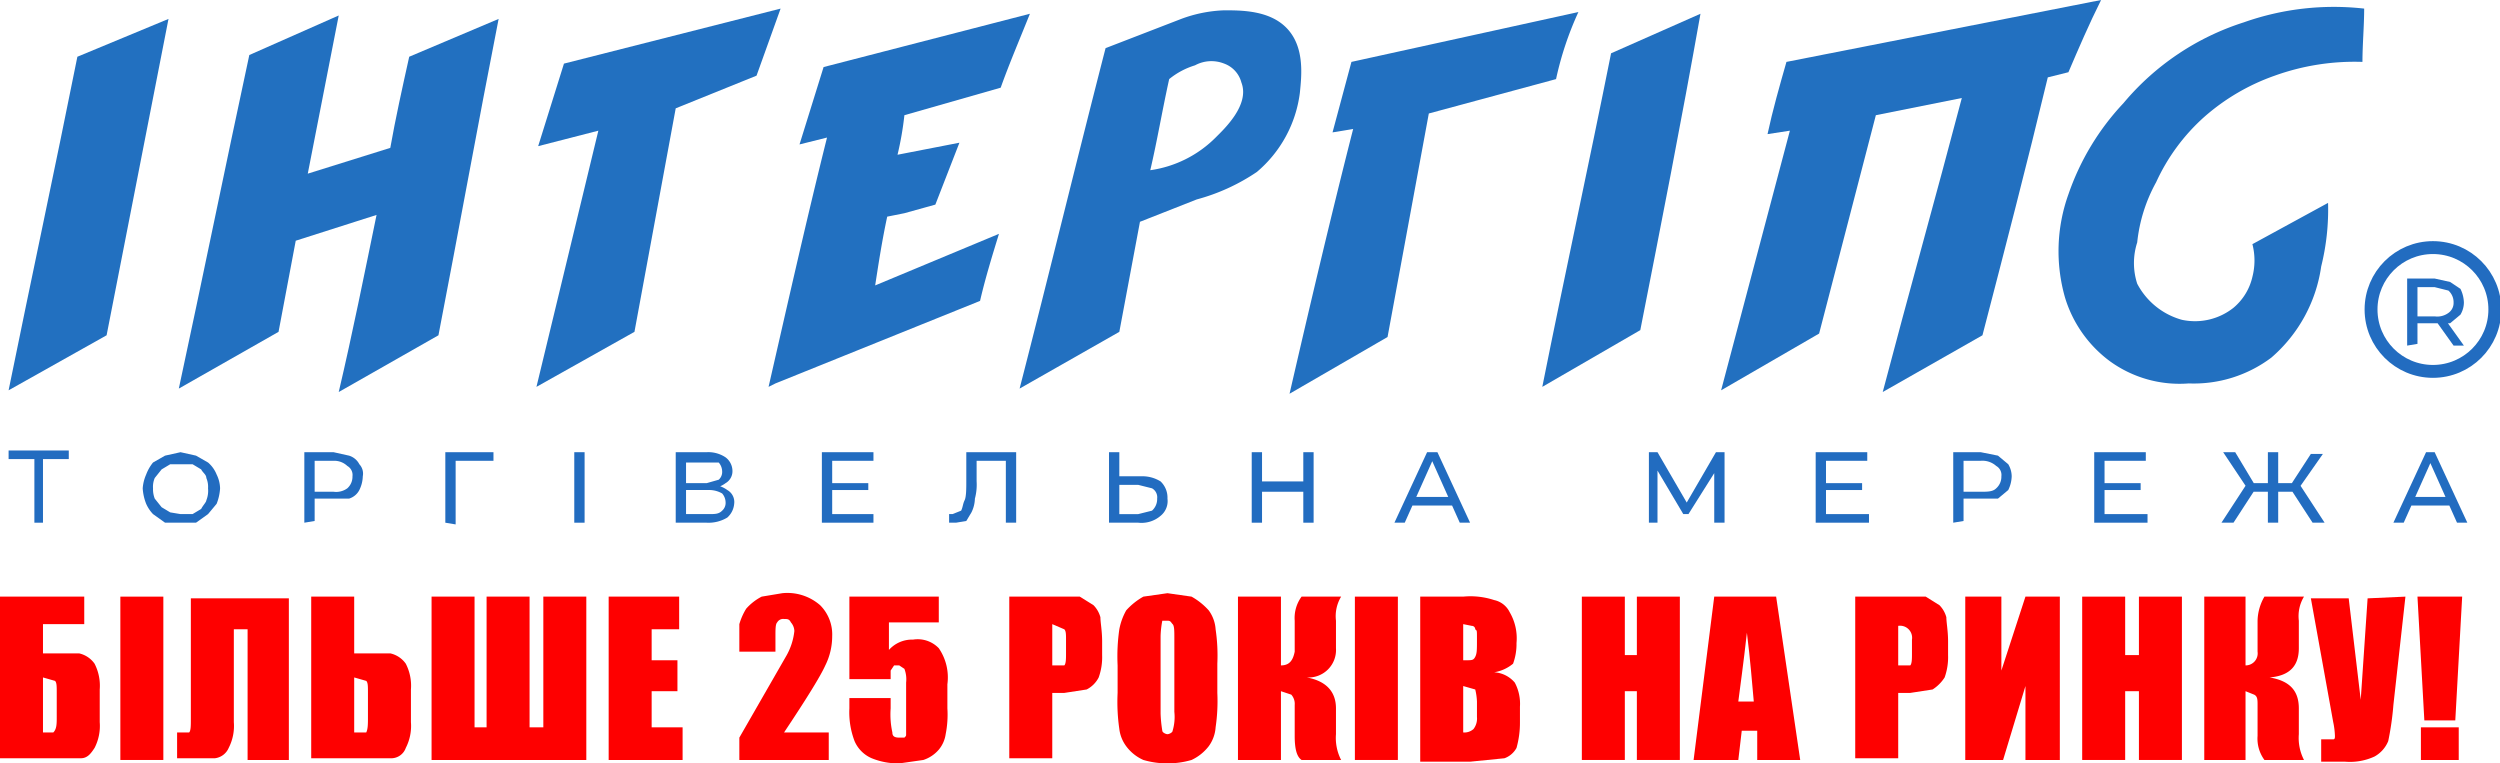 <svg xmlns="http://www.w3.org/2000/svg" viewBox="0 0 145.4 44.4">
  <defs>
    <style>
      .cls-1 {
        fill: #2270c0;
      }

      .cls-2 {
        fill: #226cc0;
      }

      .cls-3 {
        fill: #fe0000;
      }

      .cls-4 {
        fill: none;
        stroke: #226cc0;
        stroke-miterlimit: 10;
        stroke-width: 0.75px;
      }
    </style>
  </defs>
  <title>Ресурс 1</title>
  <g id="Слой_2" data-name="Слой 2">
    <g id="Слой_1-2" data-name="Слой 1">
      <g>
        <g>
          <path class="cls-1" d="M6.2,19.5.5,22.7c1.3-6.4,2.7-12.9,4-19.4L9.8,1.1Z"/>
          <path class="cls-1" d="M23.8,3.3c-.4,1.8-.8,3.6-1.1,5.3l-4.8,1.5L19.7.9,14.5,3.2c-1.4,6.5-2.7,12.9-4.1,19.4l5.8-3.3,1-5.3,4.7-1.5c-.7,3.4-1.4,6.9-2.2,10.3l5.8-3.3C26.7,13.3,27.8,7.2,29,1.1Z"/>
          <path class="cls-1" d="M32.8,3.7,31.3,8.5l3.5-.9L31.2,22.5l5.7-3.2,2.4-13h0L44,4.4h0L45.4.5Z"/>
          <path class="cls-1" d="M47.9,3.9,46.5,8.4,48.1,8c-1.2,4.8-2.3,9.7-3.4,14.5l.4-.2h0L57,17.5h0c.3-1.3.7-2.6,1.1-3.9h0l-7.2,3c.2-1.3.4-2.6.7-4l1-.2,1.8-.5,1.4-3.6h0L52.2,9a18.5,18.5,0,0,0,.4-2.3h0l5.6-1.6h0c.5-1.4,1.1-2.8,1.7-4.3Z"/>
          <path class="cls-1" d="M74.8,1.6c-1-1-2.6-1-3.6-1a7.9,7.9,0,0,0-2.5.5L64.3,2.8C62.6,9.4,61,16,59.3,22.6l5.8-3.3,1.2-6.4,3.3-1.3A11.6,11.6,0,0,0,73.1,10a7.2,7.2,0,0,0,2.5-4.6C75.7,4.4,75.9,2.7,74.8,1.6ZM70.7,8a6.7,6.7,0,0,1-3.8,1.9c.4-1.7.7-3.5,1.1-5.3a4.4,4.4,0,0,1,1.5-.8,2,2,0,0,1,1.7-.1,1.6,1.6,0,0,1,1,1.1C72.7,6.1,71.2,7.5,70.7,8Z"/>
          <path class="cls-1" d="M78.6,3.6,77.5,7.7l1.2-.2c-1.3,5.1-2.5,10.2-3.7,15.4l5.7-3.3,2.4-13h0l7.4-2h0A18.8,18.8,0,0,1,91.8.7Z"/>
          <path class="cls-1" d="M95.4,19.2l-5.7,3.3C91,16,92.4,9.6,93.7,3.1L98.9.8C97.8,7,96.6,13.1,95.4,19.2Z"/>
          <path class="cls-1" d="M103.9,3.6c-.4,1.4-.8,2.8-1.1,4.2l1.3-.2-4,15.1,5.7-3.3,3.3-12.7,5-1c-1.5,5.7-3.1,11.4-4.6,17.1l5.8-3.3c1.3-5,2.6-10,3.8-15l1.2-.3h0c.6-1.4,1.2-2.8,1.9-4.2Z"/>
          <path class="cls-1" d="M137.4,3.6c0-1,.1-2.1.1-3.1a15.7,15.7,0,0,0-7,.8,15.1,15.1,0,0,0-7,4.7,14.7,14.7,0,0,0-3.2,5.3,9.8,9.8,0,0,0-.2,6,7.2,7.2,0,0,0,2.6,3.7,6.9,6.9,0,0,0,4.6,1.3,7.5,7.5,0,0,0,4.8-1.5,8.6,8.6,0,0,0,2.9-5.3,13.7,13.7,0,0,0,.4-3.7L131,14.2a3.8,3.8,0,0,1,0,1.9,3.3,3.3,0,0,1-1.1,1.8,3.6,3.6,0,0,1-3,.7,4.2,4.2,0,0,1-2.6-2.1,3.9,3.9,0,0,1,0-2.4,9.2,9.2,0,0,1,1.1-3.5,11.5,11.5,0,0,1,2.8-3.8,12.4,12.4,0,0,1,4.1-2.4A13.7,13.7,0,0,1,137.4,3.6Z"/>
        </g>
        <g>
          <path class="cls-2" d="M2,30.4V26.7H.5v-.5H4v.5H2.5v3.7Z"/>
          <path class="cls-2" d="M10.5,30.4H9.6l-.7-.5a2.1,2.1,0,0,1-.4-.6,2.9,2.9,0,0,1-.2-.9,2.4,2.4,0,0,1,.2-.8,2.5,2.5,0,0,1,.4-.7l.7-.4.9-.2.9.2.7.4a1.8,1.8,0,0,1,.5.7,1.9,1.9,0,0,1,.2.8,2.9,2.9,0,0,1-.2.9l-.5.6-.7.5Zm0-.5h.7l.5-.3c.1-.2.3-.4.3-.5a1.5,1.5,0,0,0,.1-.7,1.3,1.3,0,0,0-.1-.6c0-.2-.2-.3-.3-.5l-.5-.3H9.9l-.5.3-.4.5a1.3,1.3,0,0,0-.1.6A1.5,1.5,0,0,0,9,29l.4.5.5.3Z"/>
          <path class="cls-2" d="M17.7,30.4V26.3h1.7l.9.2a1,1,0,0,1,.6.5.8.8,0,0,1,.2.7,1.9,1.9,0,0,1-.2.8,1,1,0,0,1-.6.5H18.1l.2-.2v1.5Zm.6-1.5-.2-.3h1.3a1.1,1.1,0,0,0,.8-.2.9.9,0,0,0,.3-.7.6.6,0,0,0-.3-.6,1.1,1.1,0,0,0-.8-.3H18.1l.2-.3Z"/>
          <path class="cls-2" d="M25.9,30.4V26.3h2.8v.5H26.5v3.7Z"/>
          <path class="cls-2" d="M33.4,30.4V26.3H34v4.1Z"/>
          <path class="cls-2" d="M39.3,30.4V26.3h1.8a1.8,1.8,0,0,1,1.1.3,1,1,0,0,1,.4.8.8.8,0,0,1-.4.7,1.5,1.5,0,0,1-1,.3v-.2a1.6,1.6,0,0,1,1.1.3.8.8,0,0,1,.4.8,1.2,1.2,0,0,1-.4.8,2.1,2.1,0,0,1-1.2.3Zm.6-2.3h1.2l.7-.2a.6.6,0,0,0,.2-.5.8.8,0,0,0-.2-.5H39.9Zm0,1.8h1.3c.4,0,.6,0,.8-.2a.6.6,0,0,0,.2-.5.8.8,0,0,0-.2-.5,1.5,1.5,0,0,0-.8-.2H39.9Z"/>
          <path class="cls-2" d="M48.4,29.9h2.4v.5h-3V26.3h3v.5H48.4Zm-.1-1.8h2.2v.4H48.3Z"/>
          <path class="cls-2" d="M55.6,30.4h-.4v-.5h.2l.5-.2c.1-.2.1-.4.2-.6s.1-.7.1-1.1V26.3h2.9v4.1h-.6V26.6l.2.2H56.6l.2-.2V28a3.1,3.1,0,0,1-.1,1,1.9,1.9,0,0,1-.2.8l-.3.5Z"/>
          <path class="cls-2" d="M66.4,27.7a2,2,0,0,1,1.1.3,1.3,1.3,0,0,1,.4,1,1.1,1.1,0,0,1-.4,1,1.7,1.7,0,0,1-1.3.4H64.5V26.3h.6v1.4Zm-.2,2.2.8-.2a.9.9,0,0,0,.3-.7.6.6,0,0,0-.3-.6l-.8-.2H65.1v1.7Z"/>
          <path class="cls-2" d="M73.4,30.4h-.6V26.3h.6Zm2.5-1.8H73.3V28h2.6Zm-.1-2.3h.6v4.1h-.6Z"/>
          <path class="cls-2" d="M81.1,30.4,83,26.3h.6l1.9,4.1h-.6l-1.7-3.8h.2l-1.7,3.8Zm.8-1,.2-.5h2.4v.5Z"/>
          <path class="cls-2" d="M95.9,30.4V26.3h.5l1.8,3.1H98l1.8-3.1h.5v4.1h-.6V27.2h.2l-1.7,2.7h-.3l-1.6-2.7h.1v3.2Z"/>
          <path class="cls-2" d="M106.2,29.9h2.5v.5h-3.1V26.3h3v.5h-2.4v3.1Zm0-1.8h2.1v.4h-2.1Z"/>
          <path class="cls-2" d="M113.6,30.4V26.3h1.6l1,.2.6.5a1.4,1.4,0,0,1,.2.7,1.9,1.9,0,0,1-.2.8l-.6.5h-2.3l.3-.2v1.5Zm.6-1.5-.3-.3h1.3c.4,0,.7,0,.9-.2a.9.9,0,0,0,.3-.7.6.6,0,0,0-.3-.6,1.2,1.2,0,0,0-.9-.3h-1.3l.3-.3Z"/>
          <path class="cls-2" d="M122.4,29.9h2.5v.5h-3.1V26.3h3v.5h-2.4v3.1Zm0-1.8h2.1v.4h-2.1Z"/>
          <path class="cls-2" d="M129.9,30.4h-.7l1.5-2.3.5.3Zm.8-2-1.4-2.1h.7l1.2,2Zm1.4.2h-1.2v-.5h1.2Zm.4,1.8h-.6V26.3h.6Zm-.2-1.8v-.5h1.2v.5Zm1.4-.2h-.6l1.3-2h.7Zm.8,2-1.3-2,.5-.3,1.5,2.3Z"/>
          <path class="cls-2" d="M139.2,30.4l1.9-4.1h.5l1.9,4.1h-.6l-1.7-3.8h.3l-1.7,3.8Zm.8-1v-.5h2.4l.2.5Z"/>
        </g>
      </g>
      <g>
        <path class="cls-3" d="M5.8,42a2.8,2.8,0,0,1-.3,1.5c-.2.3-.4.6-.8.6H0V34.7H4.9v1.6H2.5V38H4.6a1.5,1.5,0,0,1,.9.6,2.8,2.8,0,0,1,.3,1.5V42Zm-2.5-.3V40.3c0-.4,0-.6-.1-.7l-.7-.2v3.2h.6C3.3,42.4,3.3,42.1,3.3,41.7Z"/>
        <path class="cls-3" d="M9.5,34.7v9.5H7V34.7Z"/>
        <path class="cls-3" d="M16.8,44.2H14.4V36.6h-.8V42a2.8,2.8,0,0,1-.3,1.5,1,1,0,0,1-.8.6H10.3V42.6H11c.1-.1.1-.4.1-.8v-7h5.7v9.5Z"/>
        <path class="cls-3" d="M23.9,42a2.8,2.8,0,0,1-.3,1.5.9.9,0,0,1-.8.6H18.1V34.7h2.5V38h2.1a1.5,1.5,0,0,1,.9.6,2.8,2.8,0,0,1,.3,1.5V42Zm-2.5-.3V40.3c0-.4,0-.6-.1-.7l-.7-.2v3.2h.7C21.4,42.4,21.4,42.1,21.4,41.7Z"/>
        <path class="cls-3" d="M34.1,44.2h-9V34.7h2.5v7.6h.7V34.7h2.5v7.6h.8V34.7h2.5v9.5Z"/>
        <path class="cls-3" d="M35.4,34.7h4.1v1.9H37.9v1.8h1.5v1.8H37.9v2.1h1.8v1.9H35.4V34.7Z"/>
        <path class="cls-3" d="M48.2,42.6v1.6H43V42.9l2.7-4.7a3.7,3.7,0,0,0,.5-1.5.8.8,0,0,0-.2-.5c-.1-.2-.2-.2-.4-.2a.4.4,0,0,0-.4.2c-.1.1-.1.4-.1.8v.9H43V36.3a3.6,3.6,0,0,1,.4-.9,3.1,3.1,0,0,1,.9-.7l1.2-.2a2.9,2.9,0,0,1,2.2.7,2.4,2.4,0,0,1,.7,1.8,3.8,3.8,0,0,1-.4,1.7q-.4.9-2.4,3.9Z"/>
        <path class="cls-3" d="M54.6,34.7v1.5H51.7v1.6a1.8,1.8,0,0,1,1.4-.6,1.7,1.7,0,0,1,1.5.5,3,3,0,0,1,.5,2.1v1.4a5.8,5.8,0,0,1-.1,1.5,1.8,1.8,0,0,1-.4.9,2,2,0,0,1-.9.6l-1.4.2a4.1,4.1,0,0,1-1.6-.3,1.9,1.9,0,0,1-1-1,4.7,4.7,0,0,1-.3-1.9v-.6h2.4v.6a4.9,4.9,0,0,0,.1,1.4c0,.2.1.3.4.3h.3c.1-.1.1-.1.1-.2v-3a1.7,1.7,0,0,0-.1-.8l-.3-.2H52l-.2.3v.5H49.4V34.7Z"/>
        <path class="cls-3" d="M58.7,34.7h4.1l.8.5a1.6,1.6,0,0,1,.4.7c0,.3.1.8.1,1.4v.8a3.5,3.5,0,0,1-.2,1.3,1.6,1.6,0,0,1-.7.7l-1.3.2h-.7v3.8H58.7V34.7Zm2.5,1.6v2.4h.7c.1-.1.1-.4.1-.7v-.8c0-.3,0-.5-.1-.6Z"/>
        <path class="cls-3" d="M70.8,40.3a10.4,10.4,0,0,1-.1,2,2.1,2.1,0,0,1-.4,1.1,2.7,2.7,0,0,1-1,.8,5,5,0,0,1-2.8,0,2.5,2.5,0,0,1-1-.8,2.1,2.1,0,0,1-.4-1,11,11,0,0,1-.1-2.1V38.7a11,11,0,0,1,.1-2.1,3.6,3.6,0,0,1,.4-1.1,3.9,3.9,0,0,1,1-.8l1.4-.2,1.4.2a3.9,3.9,0,0,1,1,.8,2.1,2.1,0,0,1,.4,1.1,10.4,10.4,0,0,1,.1,2Zm-2.5-3.2c0-.4,0-.7-.1-.8s-.1-.2-.3-.2h-.3a5.5,5.5,0,0,0-.1.9v4.5a7.7,7.7,0,0,0,.1,1c0,.1.2.2.3.2s.3-.1.3-.2a2.8,2.8,0,0,0,.1-1.1V37.1Z"/>
        <path class="cls-3" d="M72,34.7h2.5v4c.5,0,.7-.3.8-.8V36.1a2.1,2.1,0,0,1,.4-1.4H78a2.2,2.2,0,0,0-.3,1.4v1.6A1.6,1.6,0,0,1,76,39.4c1.1.2,1.7.8,1.7,1.8v1.5a2.8,2.8,0,0,0,.3,1.5H75.7c-.3-.2-.4-.7-.4-1.4V41a.8.8,0,0,0-.2-.6l-.6-.2v4H72Z"/>
        <path class="cls-3" d="M81.3,34.7v9.5H78.8V34.7Z"/>
        <path class="cls-3" d="M82.6,34.7h2.5a4.4,4.4,0,0,1,1.8.2,1.3,1.3,0,0,1,.9.7,3,3,0,0,1,.4,1.8,3.3,3.3,0,0,1-.2,1.2,2.3,2.3,0,0,1-1.1.5,1.7,1.7,0,0,1,1.2.6,2.6,2.6,0,0,1,.3,1.4V42a5.4,5.4,0,0,1-.2,1.5,1.3,1.3,0,0,1-.7.6l-2,.2H82.6Zm2.5,1.6v2.1h.2c.3,0,.4,0,.5-.2s.1-.4.1-1,0-.5-.1-.6a.2.2,0,0,0-.2-.2Zm0,3.6v2.7a.8.8,0,0,0,.6-.2,1,1,0,0,0,.2-.7v-.9a3.5,3.5,0,0,0-.1-.7Z"/>
        <path class="cls-3" d="M97.7,34.7v9.5H95.2v-4h-.7v4H92V34.7h2.5v3.4h.7V34.7Z"/>
        <path class="cls-3" d="M103.3,34.7l1.4,9.5h-2.5V42.5h-.9l-.2,1.7H98.5l1.2-9.5ZM102,40.8c-.1-1.1-.2-2.4-.4-4-.2,1.8-.4,3.2-.5,4Z"/>
        <path class="cls-3" d="M107.9,34.7H112l.8.5a1.6,1.6,0,0,1,.4.7c0,.3.1.8.1,1.4v.8a3.5,3.5,0,0,1-.2,1.3,2.3,2.3,0,0,1-.7.7l-1.3.2h-.7v3.8h-2.5V34.7Zm2.5,1.6v2.4h.7c.1-.1.1-.4.1-.7v-.8a.7.7,0,0,0-.8-.8Z"/>
        <path class="cls-3" d="M119.8,44.2h-2V39.9l-1.3,4.3h-2.2V34.7h2.1V39l1.4-4.3h2Z"/>
        <path class="cls-3" d="M126.9,34.7v9.5h-2.5v-4h-.8v4h-2.5V34.7h2.5v3.4h.8V34.7Z"/>
        <path class="cls-3" d="M128.2,34.7h2.4v4a.7.7,0,0,0,.7-.8V36.1a2.9,2.9,0,0,1,.4-1.4h2.3a2.2,2.2,0,0,0-.3,1.4v1.6c0,1-.5,1.6-1.7,1.7,1.2.2,1.7.8,1.7,1.8v1.5a2.8,2.8,0,0,0,.3,1.5h-2.3a2.1,2.1,0,0,1-.4-1.4V41c0-.3,0-.5-.2-.6l-.5-.2v4h-2.4Z"/>
        <path class="cls-3" d="M139.9,34.7l-.7,6.3a16.9,16.9,0,0,1-.3,2.1,1.8,1.8,0,0,1-.8.9,3.4,3.4,0,0,1-1.7.3H135V43h.7c.1,0,.1-.1.1-.2a4.5,4.5,0,0,0-.1-.8l-1.3-7.2h2.2l.7,5.9.4-5.9Z"/>
        <path class="cls-3" d="M143.2,34.7l-.4,7.2H141l-.4-7.2Zm-.2,7.6v1.9h-2.2V42.3Z"/>
      </g>
      <g>
        <path class="cls-2" d="M140,20.1V16.2h1.6l.9.2.6.4a1.9,1.9,0,0,1,.2.8,1.4,1.4,0,0,1-.2.7l-.6.5h-2.2l.3-.2v1.4Zm.6-1.4-.3-.3h1.3a1.1,1.1,0,0,0,.8-.2.7.7,0,0,0,.3-.6.9.9,0,0,0-.3-.7l-.8-.2h-1.3l.3-.3Zm2.1,1.4-1-1.4h.6l1,1.4Z"/>
        <circle class="cls-4" cx="141.5" cy="18" r="3.6"/>
      </g>
    </g>
  </g>
</svg>
